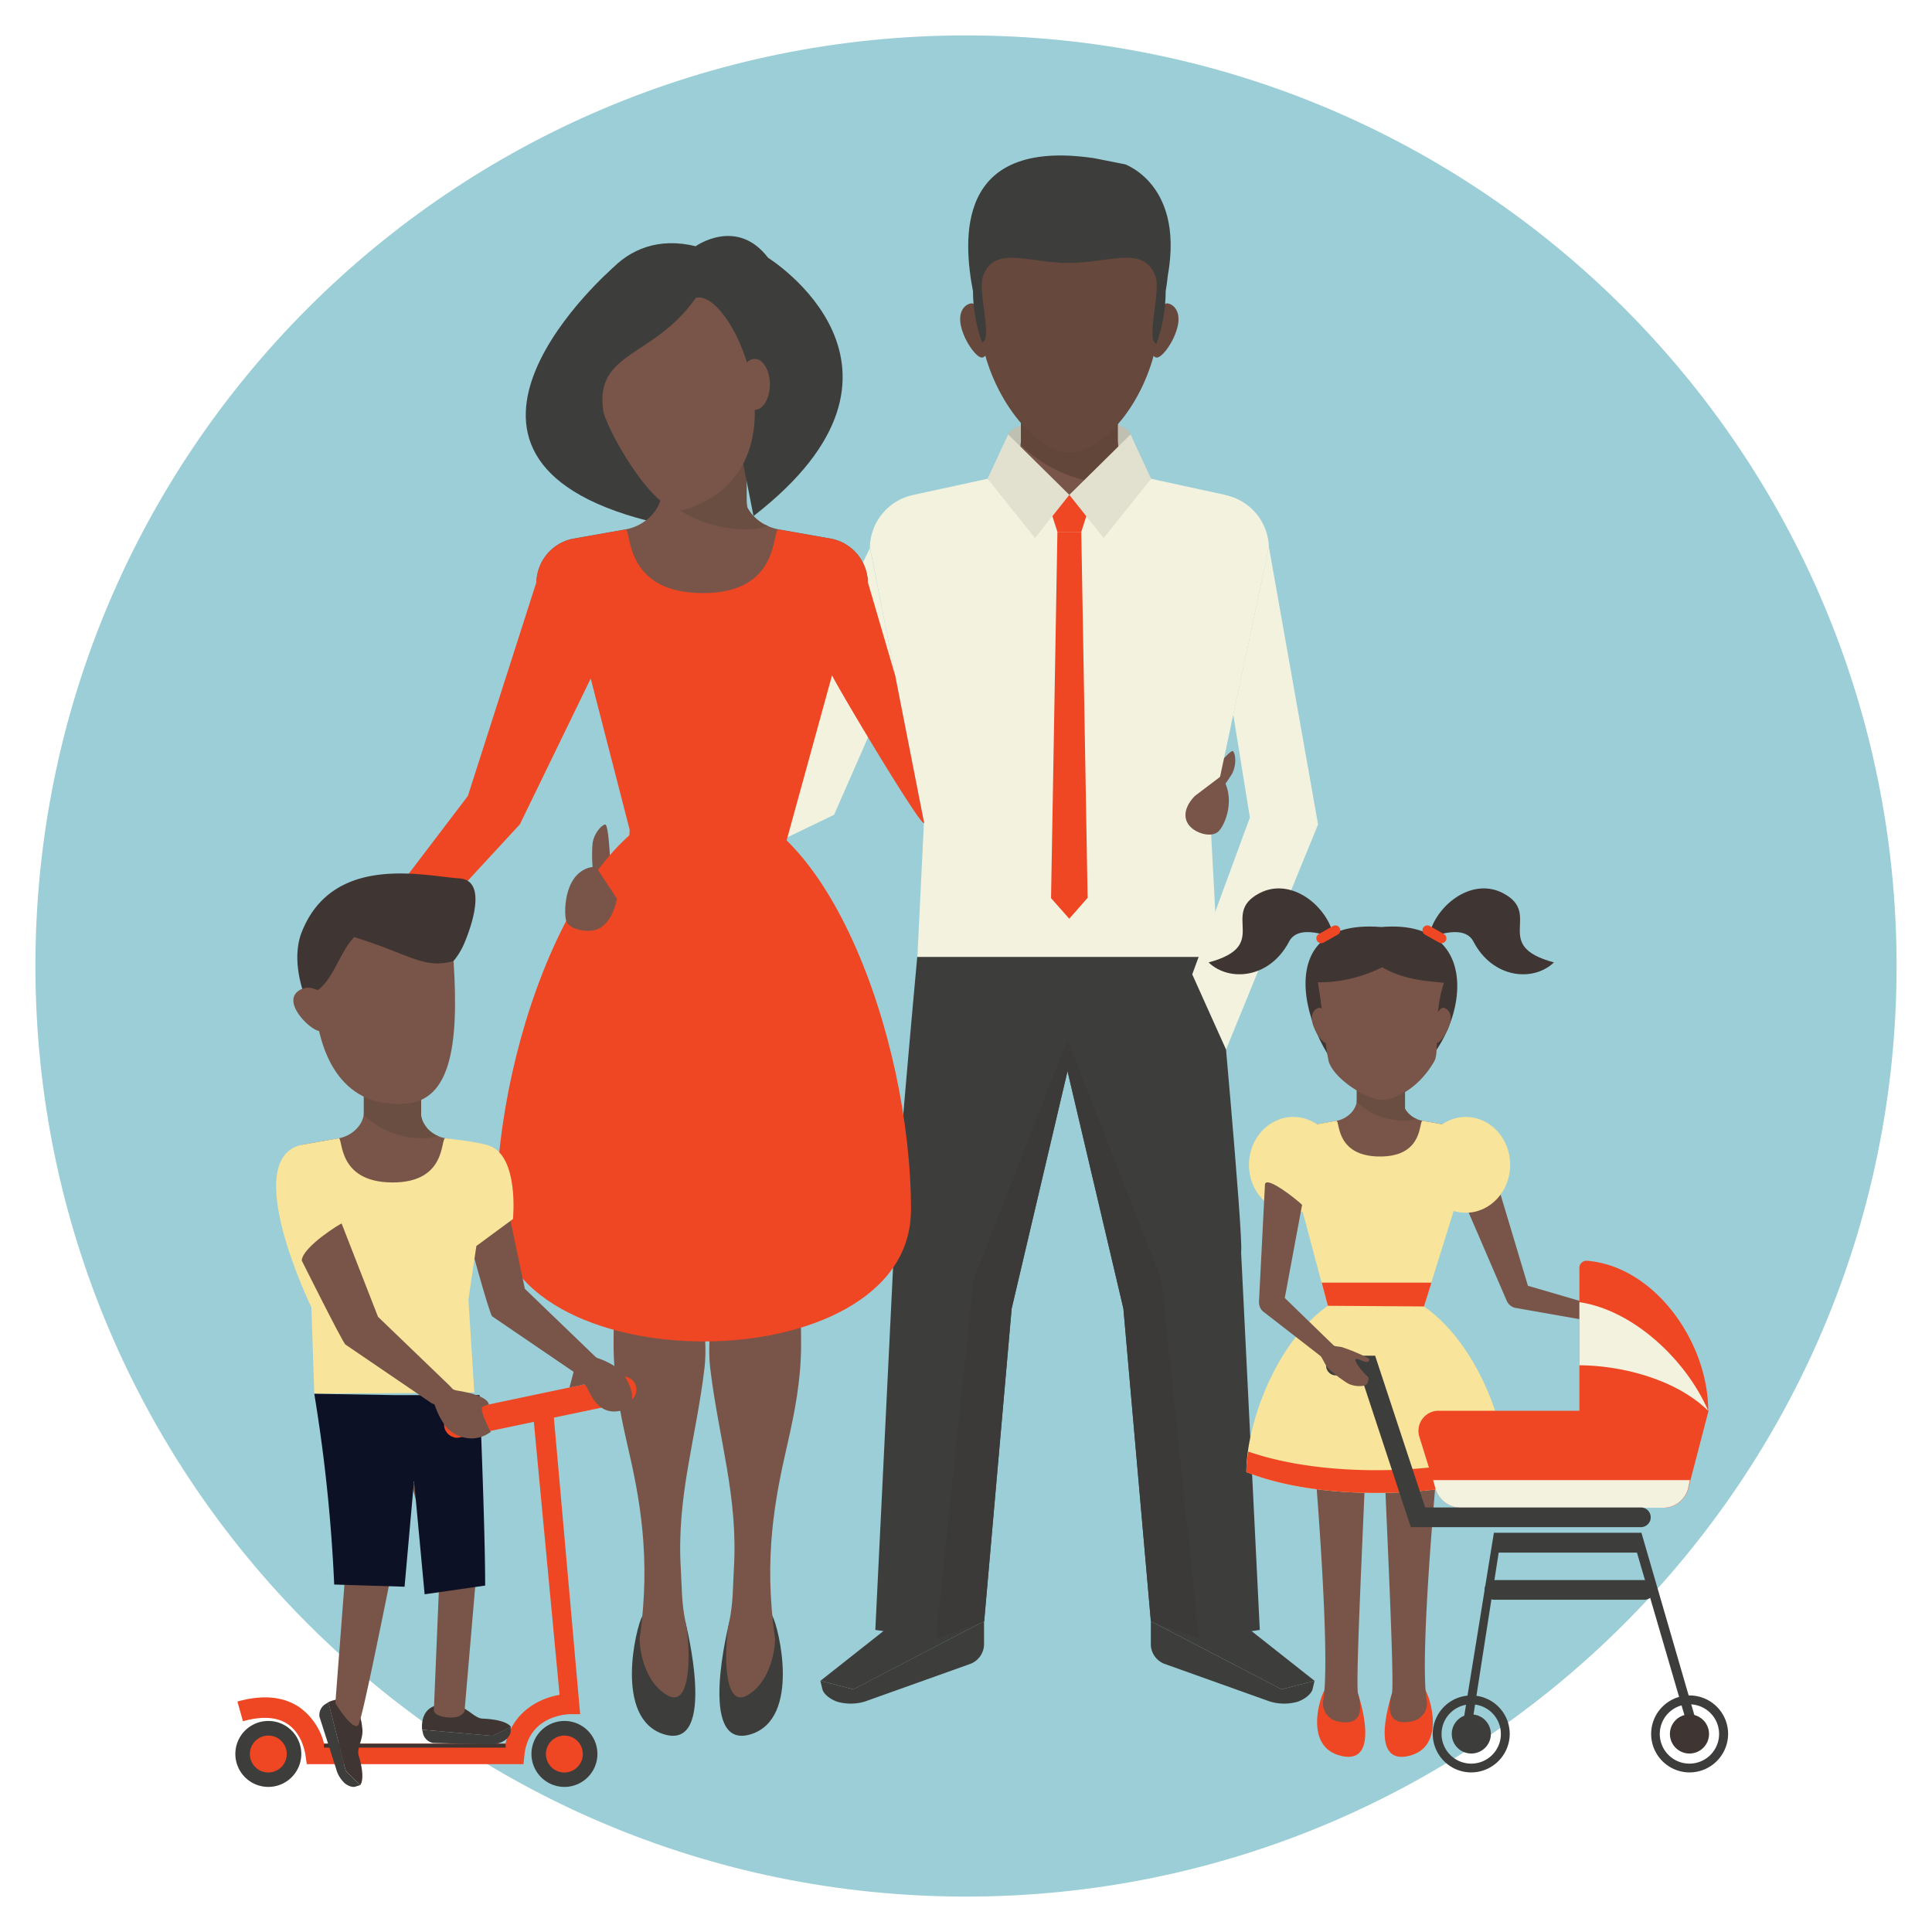<svg id="Layer_1" data-name="Layer 1" xmlns="http://www.w3.org/2000/svg" xmlns:xlink="http://www.w3.org/1999/xlink" viewBox="0 0 600 600"><defs><style>.cls-1{fill:none;}.cls-2{clip-path:url(#clip-path);}.cls-3{fill:#9bced6;}.cls-4{fill:#3d3d3c;}.cls-5{fill:#66483c;}.cls-6{fill:#bfbfb2;}.cls-7{fill:#785548;}.cls-8{fill:#63463a;}.cls-9{fill:#f3f2df;}.cls-10{fill:#3c3a39;}.cls-11{fill:#ef4623;}.cls-12{fill:#e2e1d0;}.cls-13{fill:#3a3938;}.cls-14{fill:#85aab1;}.cls-15{fill:#6b4e42;}.cls-16{fill:#3f3532;}.cls-17{fill:#f8e49a;}.cls-18{fill:#0d1125;}</style><clipPath id="clip-path"><rect class="cls-1" x="11.02" y="11.02" width="577.96" height="577.97"/></clipPath></defs><title>EEI-STH-Gratitude</title><g class="cls-2"><path class="cls-3" d="M589,300C589,140.4,459.6,11,300,11S11,140.4,11,300,140.4,589,300,589,589,459.6,589,300"/><path class="cls-4" d="M190.46,83.08s-67.85,58.63,10.85,78.69c60.88,15.52-10.85-78.69-10.85-78.69"/><path class="cls-5" d="M298.45,101.3c1,4.64,4.95,10.11,6.68,9.73s2.31-4.44,1.3-9.07-3.23-8.09-5-7.72-4,2.43-3,7.06"/><path class="cls-5" d="M365.73,101.3c-1,4.64-4.94,10.11-6.67,9.73s-2.32-4.44-1.31-9.07,3.24-8.09,5-7.72,4,2.43,3,7.06"/><path class="cls-4" d="M362.65,85.72c-.14,1.47-.34,3-.64,4.75,0,23.15-17.05,41.92-29.92,41.92-12,0-29.92-18.77-29.92-41.92-3-15.75-5.72-47.71,37.54-41.36l10.1,2c-3.62-.88,18.44,3.82,12.84,34.62"/><path class="cls-6" d="M351.1,134.92c1.17,4,5.13,36.1-19,35-23.77-1.08-20.24-31.08-19-35,.67-2.15,6.75-4.71,19-4.71s18.21,2,19,4.71"/><path class="cls-7" d="M347.12,136.73V125.21H317.06v11.52c0,6.36-6,12.58-13.45,13.9l-19.55,3.45a16.87,16.87,0,0,0-13.45,16h123a16.88,16.88,0,0,0-13.46-16l-19.55-3.45c-7.43-1.32-13.45-7.54-13.45-13.9"/><path class="cls-8" d="M317.06,125.21v11.52a11.64,11.64,0,0,1-.1,1.45,42.76,42.76,0,0,0,15.73,9.71c9.05,3.15,17.91,3.39,23.85,1.5-5.46-2.43-9.42-7.5-9.42-12.66V125.21Z"/></g><polygon class="cls-4" points="398 524.63 408.25 522 384.79 503.48 357.4 503.48 398 524.63"/><g class="cls-2"><path class="cls-4" d="M402.64,528.59l.2-.06c2.29-.71,4.43-2.46,4.78-3.91l.63-2.62L398,524.63l-40.6-21.15,0,7.4a6.62,6.62,0,0,0,4.11,5.8l32.87,11.74a15.24,15.24,0,0,0,8.23.17"/></g><polygon class="cls-4" points="265.03 524.63 254.78 522 278.24 503.48 305.63 503.48 265.03 524.63"/><g class="cls-2"><path class="cls-4" d="M260.39,528.59l-.21-.06c-2.29-.71-4.43-2.46-4.77-3.91l-.64-2.62L265,524.63l40.6-21.15,0,7.4a6.62,6.62,0,0,1-4.11,5.8l-32.87,11.74a15.24,15.24,0,0,1-8.23.17"/><path class="cls-7" d="M372.64,244.45s9.45-12.17,10.3-11.15,1.1,4.51-.4,7.14a43.29,43.29,0,0,1-6.1,7.8c-2.26,2.37-8.08,2.56-3.8-3.79"/><path class="cls-9" d="M380.51,153.69l-23-5c-8.9,6.83-25.39,16-50.8,0l-23,5a17,17,0,0,0-13.56,16.17l16.8,85.32-2.05,42L331.51,326l46.65-28.77-2.23-42,18.14-85.32a17,17,0,0,0-13.56-16.17"/><path class="cls-7" d="M379.25,241l-8.14,6.17s-5.23,4.83-1.79,9.19c2,2.47,6.7,3.8,8.9,2s5.89-10.67,1-17.35"/><path class="cls-4" d="M385.44,388.92c.78-4.73-7.28-91.74-7.28-91.74h-93.3s-8.05,87-7.28,91.74l-5.74,117.27,18.82,2.71,15-5.42,8.53-97.09,17.35-73.77,17.36,73.77,8.53,97.09,15,5.42,18.81-2.71Z"/></g><polygon class="cls-10" points="331.51 322.86 331.51 332.62 348.87 406.39 357.4 503.48 372.37 508.9 360.71 397.44 331.51 322.86"/><polygon class="cls-10" points="331.51 322.86 302.32 397.44 290.66 508.9 305.63 503.48 314.16 406.39 331.51 332.62 331.51 322.86"/><polygon class="cls-9" points="240.34 232.16 270.17 170.19 278.01 209.77 259.03 253.04 193.5 284.65 198.36 265.48 240.34 232.16"/><polygon class="cls-9" points="409.34 256.03 394.07 169.86 383 221.91 388.16 253.9 370.26 302.59 380.76 325.95 409.34 256.03"/><polygon class="cls-11" points="337.77 278.82 332.07 285.32 326.41 278.92 328.39 165.17 335.8 165.17 337.77 278.82"/><polygon class="cls-11" points="328.39 165.17 326.11 158.07 332.1 153.68 338.08 158.07 335.8 165.17 328.39 165.17"/><polygon class="cls-12" points="332.09 153.68 351.1 134.92 357.49 148.69 342.75 167.1 332.09 153.68"/><polygon class="cls-12" points="332.09 153.68 313.09 134.92 306.69 148.69 321.43 167.1 332.09 153.68"/><g class="cls-2"><path class="cls-5" d="M359.16,106.75h0c-3.36-1,1.27-15.55-.22-20.73-3.58-10.07-14.19-4.36-27.09-4.36s-23.23-5.73-26.67,4.41c-1.42,5.22,3.14,19.26-.19,20.24,3.81,18.82,17.25,34.14,27.1,34.14,10.48,0,23.31-15.09,27.07-33.7"/><path class="cls-7" d="M230.64,152.79v-9.64H205.48v9.64c0,5.33-5,10.54-11.26,11.63l-16.36,2.89a14.13,14.13,0,0,0-11.26,13.42l51.74,13.72,51.18-13.72a14.13,14.13,0,0,0-11.26-13.42l-16.36-2.89c-6.22-1.09-11.26-6.3-11.26-11.63"/><path class="cls-13" d="M224.49,143.15h0Zm-19,9.64v0m0,.17a8.93,8.93,0,0,1-.09,1h0a9.3,9.3,0,0,0,.09-1"/><path class="cls-14" d="M230.64,153a.45.45,0,0,1,0,.11.45.45,0,0,0,0-.11m0,.15v0m0,.18a.57.57,0,0,0,0,.13.57.57,0,0,1,0-.13m0,.17s0,.08,0,.12,0-.08,0-.12m0,.16a.77.77,0,0,1,0,.15.77.77,0,0,0,0-.15m0,.18a.49.49,0,0,0,0,.12.49.49,0,0,1,0-.12m0,.17a.59.59,0,0,0,0,.13.59.59,0,0,1,0-.13m0,.15s0,.1,0,.15,0-.1,0-.15m0,.19,0,.11,0-.11m0,.16,0,.13,0-.13m0,.15a.83.83,0,0,0,0,.15.83.83,0,0,1,0-.15m0,.19a.43.43,0,0,0,0,.11.43.43,0,0,1,0-.11m0,.16a.74.74,0,0,1,0,.14.74.74,0,0,0,0-.14m0,.15a.74.74,0,0,1,0,.14.74.74,0,0,0,0-.14m.06.19,0,.1,0-.1m0,.15.05.14-.05-.14m.06.18a1,1,0,0,0,0,.1,1,1,0,0,1,0-.1m.06.17,0,.09,0-.09m0,.14.05.14-.05-.14m.07.2s0,0,0,.07,0-.05,0-.07m.06.14a.3.3,0,0,0,0,.08.3.3,0,0,1,0-.08m.08.18a.36.36,0,0,0,0,.09.36.36,0,0,1,0-.09m.07.17,0,0,0,0m.07.14,0,.05,0-.05m.1.22v0m.05.11s0,0,0,0,0,0,0,0m.07.13h0Zm.19.34h0Zm3.71,4.12h0m.11.09,0,0,0,0m.16.11.09.06-.09-.06m.14.1.1.07-.1-.07m.15.09a3.75,3.75,0,0,0,.36.24l-.22-.14a.71.71,0,0,1-.14-.1m.5.33h0Zm.11.07h0Zm.11.06,0,0,0,0m.12.07,0,0,0,0m.12.07.05,0,0,0m.11.06,0,0,0,0m.12.07.06,0-.06,0m.13.07.06,0-.06,0m.14.07,0,0,0,0m.15.08h0"/><path class="cls-15" d="M230.64,143.15H205.48V153a9.3,9.3,0,0,1-.09,1,36.07,36.07,0,0,0,13.17,8.12,39.18,39.18,0,0,0,12.72,2.26,24.33,24.33,0,0,0,7.25-1c-.21-.09-.42-.19-.62-.3h0l-.11-.06h0l-.08-.05-.06,0-.07,0-.06,0-.07,0,0,0-.08,0,0,0-.09-.05,0,0-.08,0,0,0-.09-.05h0l-.1-.07h0l-.14-.09c-.12-.08-.25-.15-.37-.24l0,0-.1-.07,0,0-.11-.07-.12-.09,0,0-.09-.07,0,0a13.63,13.63,0,0,1-3.71-4.11h0c-.07-.11-.13-.22-.19-.33h0l-.05-.09s0,0,0,0l0-.09v0c0-.07-.06-.13-.09-.19a.08.08,0,0,1,0,0,.36.36,0,0,1,0-.09l0-.05,0-.08a.36.36,0,0,1,0-.09l-.05-.1,0-.07,0-.08s0-.05,0-.07a.25.25,0,0,0,0-.07s0-.08-.05-.13,0,0,0,0l0-.09,0-.07a.3.3,0,0,1,0-.1v0l-.05-.14v-.05l0-.1,0-.05a.65.65,0,0,0,0-.13v0a.74.74,0,0,0,0-.14.09.09,0,0,0,0-.05.43.43,0,0,1,0-.11v0a1.24,1.24,0,0,1,0-.16h0l0-.14v0l0-.12v0c0-.05,0-.1,0-.15v0a.69.69,0,0,1,0-.13v0a.76.76,0,0,1,0-.14,0,0,0,0,1,0,0,.77.77,0,0,0,0-.15v0s0-.08,0-.12v0a.57.57,0,0,1,0-.13v-.22s0-.07,0-.11v-9.84Z"/><path class="cls-4" d="M233.12,538.61c15.72-4.8,8.67-33.43,6.77-36.71-2.79-4.79-8.95.25-13.37,1.77,0,0-10.28,40.08,6.6,34.94"/><path class="cls-7" d="M239,372.93c-12.12-2.43-16.07,10.61-16.27,16.75-.35,10.33-3.4,24.92-2.17,35.16,2.66,22.23,8.72,39.91,7.35,62.38-.33,5.53-.15,10.53-1.55,17-1.22,5.67-2.35,27,5.78,22.24s8.69-16.72,8.56-17.63c-3.66-25.36.06-43.75,3.77-60,2.45-10.69,4.32-20.53,4.32-31.43,0-40.87-9.79-44.48-9.79-44.48"/><path class="cls-4" d="M206.24,538.61c-15.72-4.8-8.68-33.43-6.77-36.71,2.79-4.79,8.95.25,13.37,1.77,0,0,10.28,40.08-6.6,34.94"/><path class="cls-7" d="M200.35,372.93c12.11-2.43,16.07,10.61,16.27,16.75.34,10.33,3.4,24.92,2.17,35.16-2.66,22.23-8.72,39.91-7.36,62.38.34,5.53.16,10.53,1.56,17,1.22,5.67,2.35,27-5.79,22.24s-8.68-16.72-8.55-17.63c3.65-25.36-.12-44.19-3.78-60-2.46-10.69-4.31-20.53-4.32-31.43,0-40.87,9.8-44.48,9.8-44.48"/><path class="cls-7" d="M189.66,271.12s-.47-15.39-1.76-15.07-3.54,3-3.88,6a43.09,43.09,0,0,0,.35,9.9c.43,3.24,5,6.82,5.29-.84"/><path class="cls-11" d="M282.9,375.86c0,54.32-128.79,54.32-128.79,0s28.22-126.73,65-126.73,63.82,72.41,63.82,126.73"/><path class="cls-7" d="M185,269.11l6.62,10s-1.37,8.19-6.72,9.68c-3,.84-8.39-.21-9.11-3s-.63-16,9.21-16.68"/><path class="cls-11" d="M286.91,255.18,278,209.77l-8.49-29a14.13,14.13,0,0,0-11.26-13.42l-16.36-2.89c-2.4-.42,1.07,19.84-23.77,19.72s-21.84-20.08-23.91-19.72l-16.35,2.89a14.13,14.13,0,0,0-11.27,13.42l-21.29,66.42-39.68,52.19,13,3L161.45,256l22-45.28,12.11,47-.64,8.92,47.73.33,15.74-57.23c3.55,6.9,29.93,50.9,28.55,45.4"/><path class="cls-4" d="M230.64,143.15c-27.2,6.87-47,3-49.44-35.76-1-15.65,11.86-36.59,34.84-30.92,0,0,12.78-9.16,22.49,3.58,0,0,55,34.13-4.52,80.21"/><path class="cls-7" d="M211.89,158.5c40.82-11.83,16-69.15,4.2-66-12.9,18.53-31.05,16.54-28.82,34.53,0,4.24,15.36,32.58,24.62,31.44"/><path class="cls-7" d="M239.09,119.38c0,4.37-2.11,7.92-4.71,7.92s-4.72-3.55-4.72-7.92,2.11-7.93,4.72-7.93,4.71,3.55,4.71,7.93"/><path class="cls-16" d="M423.16,338.35c3.64.37,5.62.72,9.86-.85,21.16-8.68,32.12-52.7-4.06-49.6-39.2-3.24-20.88,43.68-5.8,50.45"/><path class="cls-7" d="M407.58,317.56c.66,3,3.23,6.58,4.35,6.34s1.51-2.9.85-5.91-2.11-5.27-3.23-5-2.62,1.58-2,4.59"/><path class="cls-7" d="M450.36,317.56c-.66,3-3.22,6.58-4.35,6.34s-1.5-2.9-.85-5.91,2.11-5.27,3.24-5,2.62,1.58,2,4.59"/><path class="cls-7" d="M435.51,341.54v-5.42H421.37v5.42c0,3-2.83,5.92-6.33,6.54l-9.19,1.62a7.94,7.94,0,0,0-6.33,7.54L428.6,365l28.76-7.71A7.93,7.93,0,0,0,451,349.7l-9.19-1.62c-3.5-.62-6.33-3.54-6.33-6.54"/><path class="cls-14" d="M421.37,341.54a5.06,5.06,0,0,1-.05.68h0a4,4,0,0,0,.05-.69m14.14.11v0m0,.06a.28.28,0,0,1,0,.09.28.28,0,0,0,0-.09m0,.1v0m0,.1v0m0,.08a.28.28,0,0,1,0,.09.28.28,0,0,0,0-.09m0,.11v0m0,.09a.22.22,0,0,0,0,.08.22.22,0,0,1,0-.08m0,.08s0,.06,0,.09,0-.06,0-.09m0,.11s0,0,0,.07,0-.05,0-.07m0,.09a.24.24,0,0,1,0,.08.24.24,0,0,0,0-.08m0,.09,0,.08,0-.08m0,.1s0,0,0,.07,0-.05,0-.07m0,.09c0,.06,0,.11,0,.17s0-.11,0-.17m.05.19,0,.07,0-.07m0,.09a.31.31,0,0,0,0,.08.31.31,0,0,1,0-.08m0,.09a.19.19,0,0,0,0,.07.19.19,0,0,1,0-.07m0,.1a.2.2,0,0,1,0,.06.1.1,0,0,0,0,0m0,.06,0,.08,0-.08m0,.11,0,.05,0-.05m0,.08a.14.14,0,0,0,0,.06.14.14,0,0,1,0-.06m0,.09,0,.07,0-.07m.05.11,0,0,0,0m0,.08a.05.05,0,0,1,0,0,.05.05,0,0,0,0,0m.05.1,0,0,0,0m0,.07,0,0Zm0,.08,0,0,0,0m.07.12v0Zm0,.07v0Zm2.52,2.62,0,0,0,0m.73.42.09,0-.09,0m.13.07.13.06-.13-.06m.14.07.15.07-.15-.07"/><path class="cls-15" d="M435.51,336.12H421.37v5.42a4,4,0,0,1-.05.69,20.25,20.25,0,0,0,7.41,4.56,22,22,0,0,0,7.14,1.27,13.46,13.46,0,0,0,4.07-.57l-.15-.06h0l-.13-.06,0,0-.1,0a7.69,7.69,0,0,1-.69-.39l0,0,0,0a7.66,7.66,0,0,1-2.47-2.57v0l0-.05v0a.56.56,0,0,0-.05-.08s0,0,0,0l0,0v0l0,0v0l0-.08s0,0,0,0v0s0,0,0-.05l0,0,0-.08v0l0-.06a0,0,0,0,0,0,0,.08.08,0,0,0,0-.05v0l0-.08v0a.1.1,0,0,1,0,0l0,0a.19.19,0,0,1,0-.07h0l0-.08v0s0-.05,0-.07v0c0-.06,0-.11,0-.17v0s0-.05,0-.07v0s0-.06,0-.08h0s0-.05,0-.08h0s0-.06,0-.08v0s0-.06,0-.09h0s0-.05,0-.08v0a.2.2,0,0,1,0-.07v0a.28.28,0,0,0,0-.09h0v-.17h0v-5.71Z"/><path class="cls-11" d="M437.39,545.34c11.94-2.7,6.59-18.79,5.14-20.63-2.12-2.69-6.8.14-10.16,1,0,0-7.8,22.53,5,19.64"/><path class="cls-7" d="M447.3,444.7c-9.21-1.37-17.64-6.8-17.8-3.35-.26,5.81,3.83,81,2.76,84.68-.92,3.18-2.16,10.27,6.21,8.55a5.74,5.74,0,0,0,4.69-6c-2.78-14.25,4.14-83.92,4.14-83.92"/><path class="cls-11" d="M416.63,545.34c-11.94-2.7-6.59-18.79-5.14-20.63,2.12-2.69,6.8.14,10.16,1,0,0,7.8,22.53-5,19.64"/><path class="cls-7" d="M407.62,446.39c9.2-1.37,16.74-8.49,16.9-5,.26,5.81-3.83,81-2.76,84.68.93,3.18,2.16,10.27-6.21,8.56a5.76,5.76,0,0,1-4.69-6c2.78-14.25-3.24-82.23-3.24-82.23"/><path class="cls-17" d="M467.84,457.17c-14,6.88-55.15,10.23-80.77,0,0-14.77,8.95-40.12,25.3-51.65,4.78-3.37,9.54-3.49,15.09-3.49s10,.38,14.78,3.69c16.43,11.48,25.6,36.64,25.6,51.45"/><path class="cls-11" d="M387.67,450.8a39.07,39.07,0,0,0-.6,6.37c25.62,10.22,66.73,6.88,80.77,0a37.41,37.41,0,0,0-.59-6.24c-16.66,6.2-53.79,8.82-79.58-.13"/><path class="cls-17" d="M441.84,348.08c-1.35-.24.6,11.15-13.36,11.08S416.21,347.87,415,348.08l-9.19,1.62a7.94,7.94,0,0,0-6.33,7.54l12.85,48.28,29.87.21,15.12-48.49A7.93,7.93,0,0,0,451,349.7Z"/><path class="cls-7" d="M412.5,329.16c1.45,6,12.35,12.41,16.51,12.41s11.56-3.46,16.42-12c1.84-3.24-.59-13.59,3-24.36-5.49-.56-12.4-.87-19.18-4.83a44,44,0,0,1-20,4.69c1.57,8.34,2.23,19.63,3.3,24.07"/><path class="cls-16" d="M482.59,298.89c-6.44,6.15-19,5-25-6.48-2.32-4.45-8.68-3-13.95-1.16,1.72-9.63,13.18-19.07,23.14-13.87,12.48,6.52-3.87,16.22,15.82,21.51"/><path class="cls-11" d="M449,292.14a1.52,1.52,0,0,1-2.07.58l-4.39-2.47a1.52,1.52,0,0,1,1.49-2.66l4.39,2.48a1.52,1.52,0,0,1,.58,2.07"/><path class="cls-16" d="M375.34,298.89c6.44,6.15,19,5,25-6.48,2.32-4.45,8.68-3,13.95-1.16-1.72-9.63-13.18-19.07-23.14-13.87-12.48,6.52,3.87,16.22-15.82,21.51"/><path class="cls-11" d="M409,292.14a1.53,1.53,0,0,0,2.07.58l4.39-2.47a1.52,1.52,0,0,0-1.49-2.66l-4.39,2.48a1.52,1.52,0,0,0-.58,2.07"/><path class="cls-7" d="M495.06,405.31l-20.55-6-9.66-32.21c-1.52-.73-11,5.08-9.62,7.43l12.63,29.29.12.26a3.83,3.83,0,0,0,2.39,2.05l22.75,4c2,.6,3.5.7,4.1-1.34s-.12-2.9-2.16-3.5"/><path class="cls-11" d="M490.5,393.81v62.51c22.11,0,29.52,1.27,40-18.2,0-21.32-16.66-44.92-37.68-46.58a2.24,2.24,0,0,0-2.35,2.27"/><path class="cls-9" d="M490.5,404.4v51.92c22.11,0,29.52,1.27,40-18.2-6.9-15.91-23.35-31.29-40-33.72"/><path class="cls-11" d="M490.5,424v32.33c22.11,0,29.52,1.27,40-18.2-10.79-10.46-28.38-14.13-40-14.13"/><path class="cls-11" d="M516.78,468.2H453.53a8.45,8.45,0,0,1-7.73-5.9l-5-16.08a6.24,6.24,0,0,1,6-8.1h83.8l-6.28,24.12a8,8,0,0,1-7.47,6"/><path class="cls-9" d="M445.8,462.3l-.73-2.64h79.77l-.59,2.58a8,8,0,0,1-7.47,6H453.53a8.45,8.45,0,0,1-7.73-5.9"/><path class="cls-4" d="M509.37,474.27H438.14L422.6,427.14h-7.54a3.06,3.06,0,1,1,0-6.11h12l15.54,47.13h66.81a3.06,3.06,0,1,1,0,6.11"/><path class="cls-4" d="M524.68,529.29a9.21,9.21,0,1,0,9.2,9.21,9.22,9.22,0,0,0-9.2-9.21m0,21.15a11.95,11.95,0,1,1,12-11.94,12,12,0,0,1-12,11.94"/><path class="cls-4" d="M456.91,529.29a9.21,9.21,0,1,0,9.2,9.21,9.22,9.22,0,0,0-9.2-9.21m0,21.15a11.95,11.95,0,1,1,11.95-11.94,12,12,0,0,1-11.95,11.94"/><path class="cls-4" d="M524.68,541.55c-1.35,0,.74-.9.37-2.26l-16.68-57.12H465.43l-8.86,57c-.39,1.65,1.27,2.66-.37,2.27a3.06,3.06,0,0,1-2.26-3.69l10-61.73h45.82l17.9,61.65a3.06,3.06,0,0,1-2.16,3.75,3.19,3.19,0,0,1-.8.1"/><path class="cls-4" d="M510.47,496.82h-46.2a3.06,3.06,0,1,1,0-6.11h46.2a3.06,3.06,0,1,1,0,6.11"/><path class="cls-16" d="M530.75,538.5a6.07,6.07,0,1,1-6.07-6.07,6.07,6.07,0,0,1,6.07,6.07"/><path class="cls-4" d="M463,538.5a6.07,6.07,0,1,1-6.07-6.07A6.07,6.07,0,0,1,463,538.5"/><path class="cls-7" d="M409.19,419.27l5.19-1.28s1.1.21,2.21.33a55.93,55.93,0,0,1,8.59,3.6.78.78,0,0,1-.62,1.06c-.91.17-3.68-1.76-3.62-.59s2.84,4.35,4,5.29c0,0,.33,2.18-1.25,2.64a8.16,8.16,0,0,1-4.75-.51c-.92-.43-5.49-3.57-7-5.5Z"/><path class="cls-17" d="M469,361.75c0,8.22-6.17,14.88-13.78,14.88s-13.79-6.66-13.79-14.88,6.18-14.88,13.79-14.88S469,353.53,469,361.75"/><path class="cls-17" d="M415.44,361.75c0,8.22-6.17,14.88-13.78,14.88s-13.79-6.66-13.79-14.88,6.17-14.88,13.79-14.88,13.78,6.66,13.78,14.88"/><path class="cls-7" d="M414.35,418,399,403.1l5.37-28.9c0-.26-11.36-9.69-11.53-6.24L391,404l0,.29a3.84,3.84,0,0,0,1.16,2.92l18.26,14.16c1.52,1.48,2.77,2.25,4.25.72s1.25-2.62-.28-4.1"/></g><polygon class="cls-11" points="410.46 398.33 412.37 405.52 442.24 405.73 444.55 398.33 410.46 398.33"/><g class="cls-2"><path class="cls-16" d="M93.45,290.14c-4.76,13.95,6.33,36.55,23,44.05,4.5.46,19.11-33.75,24.36-35.69a22.56,22.56,0,0,0,3.14-5s9.15-20.06-1.3-20.7S103,264.6,93.45,290.14"/><path class="cls-7" d="M91.42,312.43c1.28,3.74,6.26,8.14,8.46,7.84s6.1-3.58,4.82-7.32-7.27-6.51-9.46-6.21-5.1,1.95-3.82,5.69"/><path class="cls-7" d="M130.51,345.42v-6.71H113v6.71c0,3.71-3.5,7.33-7.83,8.09l-11.37,2C89.47,356.28,122,374.4,122,374.4l35.6-9.54a9.82,9.82,0,0,0-7.83-9.34l-11.38-2c-4.33-.76-7.83-4.38-7.83-8.09"/><path class="cls-14" d="M130.51,338.71h0v0ZM113,345.42v0m17.51.14v0m-17.51,0v0m17.51.1a.34.34,0,0,0,0,.1.34.34,0,0,1,0-.1m-17.51,0v0Zm0,.09v0Zm17.53,0a.41.41,0,0,0,0,.11.41.41,0,0,1,0-.11m-17.53.07c0,.14,0,.28,0,.42h0c0-.14,0-.28,0-.42m17.54,0a.31.31,0,0,0,0,.1.31.31,0,0,1,0-.1m0,.12s0,.07,0,.11,0-.08,0-.11m0,.11s0,.07,0,.11,0-.07,0-.11m0,.12a7.53,7.53,0,0,0,1.48,3.43,7.58,7.58,0,0,1-1.48-3.43m1.48,3.43.15.19-.15-.19m.17.22,0,.06,0-.06m.08.1,0,.05,0,0m.1.12,0,0,0,0m.08.09h0m2.89,2.27h0Zm.08,0,.05,0-.05,0m.07,0,.47.22-.47-.22"/><path class="cls-15" d="M130.51,338.71H113v7a.13.13,0,0,1,0,.06v.08c0,.15,0,.29,0,.43a25,25,0,0,0,9.17,5.65,27.13,27.13,0,0,0,8.84,1.57,16.67,16.67,0,0,0,5-.7l-.47-.22h0l-.06,0-.06,0h0c-.29-.16-.58-.32-.85-.5a10,10,0,0,1-2-1.77h0l-.06-.07,0,0-.07-.09,0,0,0-.05,0-.06v0l-.16-.2h0a7.53,7.53,0,0,1-1.48-3.43h0s0-.07,0-.11h0s0-.08,0-.11v0a.31.31,0,0,1,0-.1v0a.31.31,0,0,1,0-.1h0a.34.34,0,0,1,0-.1v-7Z"/><path class="cls-7" d="M126.3,342.71c13.23-1.2,16.35-17.1,14.56-44.21-9.4,2.48-13-1.92-30.85-7.48-4.63,4.63-6.65,14.13-12.41,17.15.76,21.1,9.76,36.26,28.7,34.54"/><path class="cls-7" d="M185.29,421.72,163,400.25l-8.22-39c.06-.32-9.65,16.43-9.87,20.71,0,0,6.93,25.87,7.95,26.85l26.86,18.3c3.18,1.24,4.1,1.56,5.93-.33s1.54-3.25-.35-5.08"/><path class="cls-4" d="M185.53,544.7a10.24,10.24,0,1,1-10.23-10.24,10.23,10.23,0,0,1,10.23,10.24"/><path class="cls-11" d="M181,544.7A5.73,5.73,0,1,1,175.3,539,5.72,5.72,0,0,1,181,544.7"/><path class="cls-4" d="M93.57,544.7a10.24,10.24,0,1,1-10.23-10.24A10.23,10.23,0,0,1,93.57,544.7"/><path class="cls-11" d="M89.06,544.7A5.73,5.73,0,1,1,83.34,539a5.72,5.72,0,0,1,5.72,5.73"/><path class="cls-11" d="M162.56,547.88H95.27l-.39-2.73c-.16-1.15-1.18-6.88-5.66-9.8-3.32-2.17-8-2.43-13.77-.8l-1.72-6.12c7.66-2.15,14-1.62,19,1.59a19.78,19.78,0,0,1,7.91,11.5H157c2.34-10.11,10.67-14.12,16.78-15.18L165.36,437h6.36l8.45,95.36-3.13,0c-1.3,0-12.87.63-14.17,12.65Z"/></g><rect class="cls-16" x="100.6" y="541.52" width="56.43" height="1.22"/><g class="cls-2"><path class="cls-17" d="M138.34,353.51c-1.67-.29.74,13.8-16.54,13.71s-15.19-14-16.63-13.71l-11.37,2c-19.68,4.14,2.91,50.5,2.91,50.5l.89,26.82,49.7-.37-1.82-28.9,2.46-16.6,11.37-8.38s1.95-19.36-7.32-22.77c-3.37-1.23-13.65-2.31-13.65-2.31"/><path class="cls-16" d="M153,539.09l5.69-2.78s-1.11-2.29-8.88-2.58c-2.28-.09-4.25-3-7.27-3.78-13.09-3.29-11.43,7.24-11.43,7.24Z"/><path class="cls-4" d="M156.15,540.84l.11-.06a4.4,4.4,0,0,0,2.33-2.86l0-1.61L153,539.08l-21.89-1.89.27,1.21a4,4,0,0,0,3.1,2.9l16.88.43a9.1,9.1,0,0,0,4.84-.89"/><path class="cls-7" d="M127.8,460.82l8.56,31.61-1.62,38.67s-.2,1.87,4.37,2.27c4.42.38,5.16-2,5.16-2l3.65-42.57c.05-.62,0-35.43,0-35.43Z"/><path class="cls-16" d="M107.37,549.94l4.49,4.45s1.8-1.8-.48-9.23c-.67-2.19,1.45-5,1.17-8.11-1.2-13.44-10.59-8.41-10.59-8.41Z"/><path class="cls-4" d="M106.76,553.53l.1.09c1.06,1,2.61,1.52,3.46,1.25l1.54-.48-4.49-4.45L102,528.64l-1.06.65a4,4,0,0,0-1.72,3.88l5.15,16.09a9.15,9.15,0,0,0,2.43,4.27"/><path class="cls-7" d="M104.77,459.53l2.54,28.08-3.16,41.3s6.84,11.12,7.52,5.61c1.17-2.25,9.65-44.74,9.65-44.74a5,5,0,0,0,.05-1.8l3.91-33.41Z"/><path class="cls-18" d="M125.64,492.77l2.94-32.93,3.29,35.28,18.8-2.71c0-18.08-1.74-59.15-1.74-59.15h-26.6l-24.73-.42a499.44,499.44,0,0,1,6.19,59.25Z"/><path class="cls-7" d="M139.69,430.4l-22.3-21.46L106.1,380c.05-.32-12.17,7.2-12.39,11.47,0,0,12.52,25.08,13.54,26.07l26.86,18.29c3.18,1.24,4.09,1.56,5.93-.33s1.54-3.24-.35-5.08"/><path class="cls-11" d="M141,446.36a4.08,4.08,0,0,1,.15-7.95l51.56-10.85a4.08,4.08,0,0,1,1.68,8L142.79,446.4a4,4,0,0,1-1.83,0"/><path class="cls-7" d="M179.79,419.77l-2.92,11.12s3.09-.56,4.45-.94,2.78,9.44,10.6,8.31,3.48-10,.1-13.2a23.38,23.38,0,0,0-6.6-3.34Z"/><path class="cls-7" d="M133.05,431.26l6.7-.4a4.9,4.9,0,0,0,2.23,1c10.21,1.6,9.81,4.34,9.81,4.34s-1.83.46-2,.82c-.76,1.19,2,6.49,2.61,7.67-4.85,3.55-10.34,2-13.67-1.31a23.6,23.6,0,0,1-3.53-6.49Z"/></g></svg>